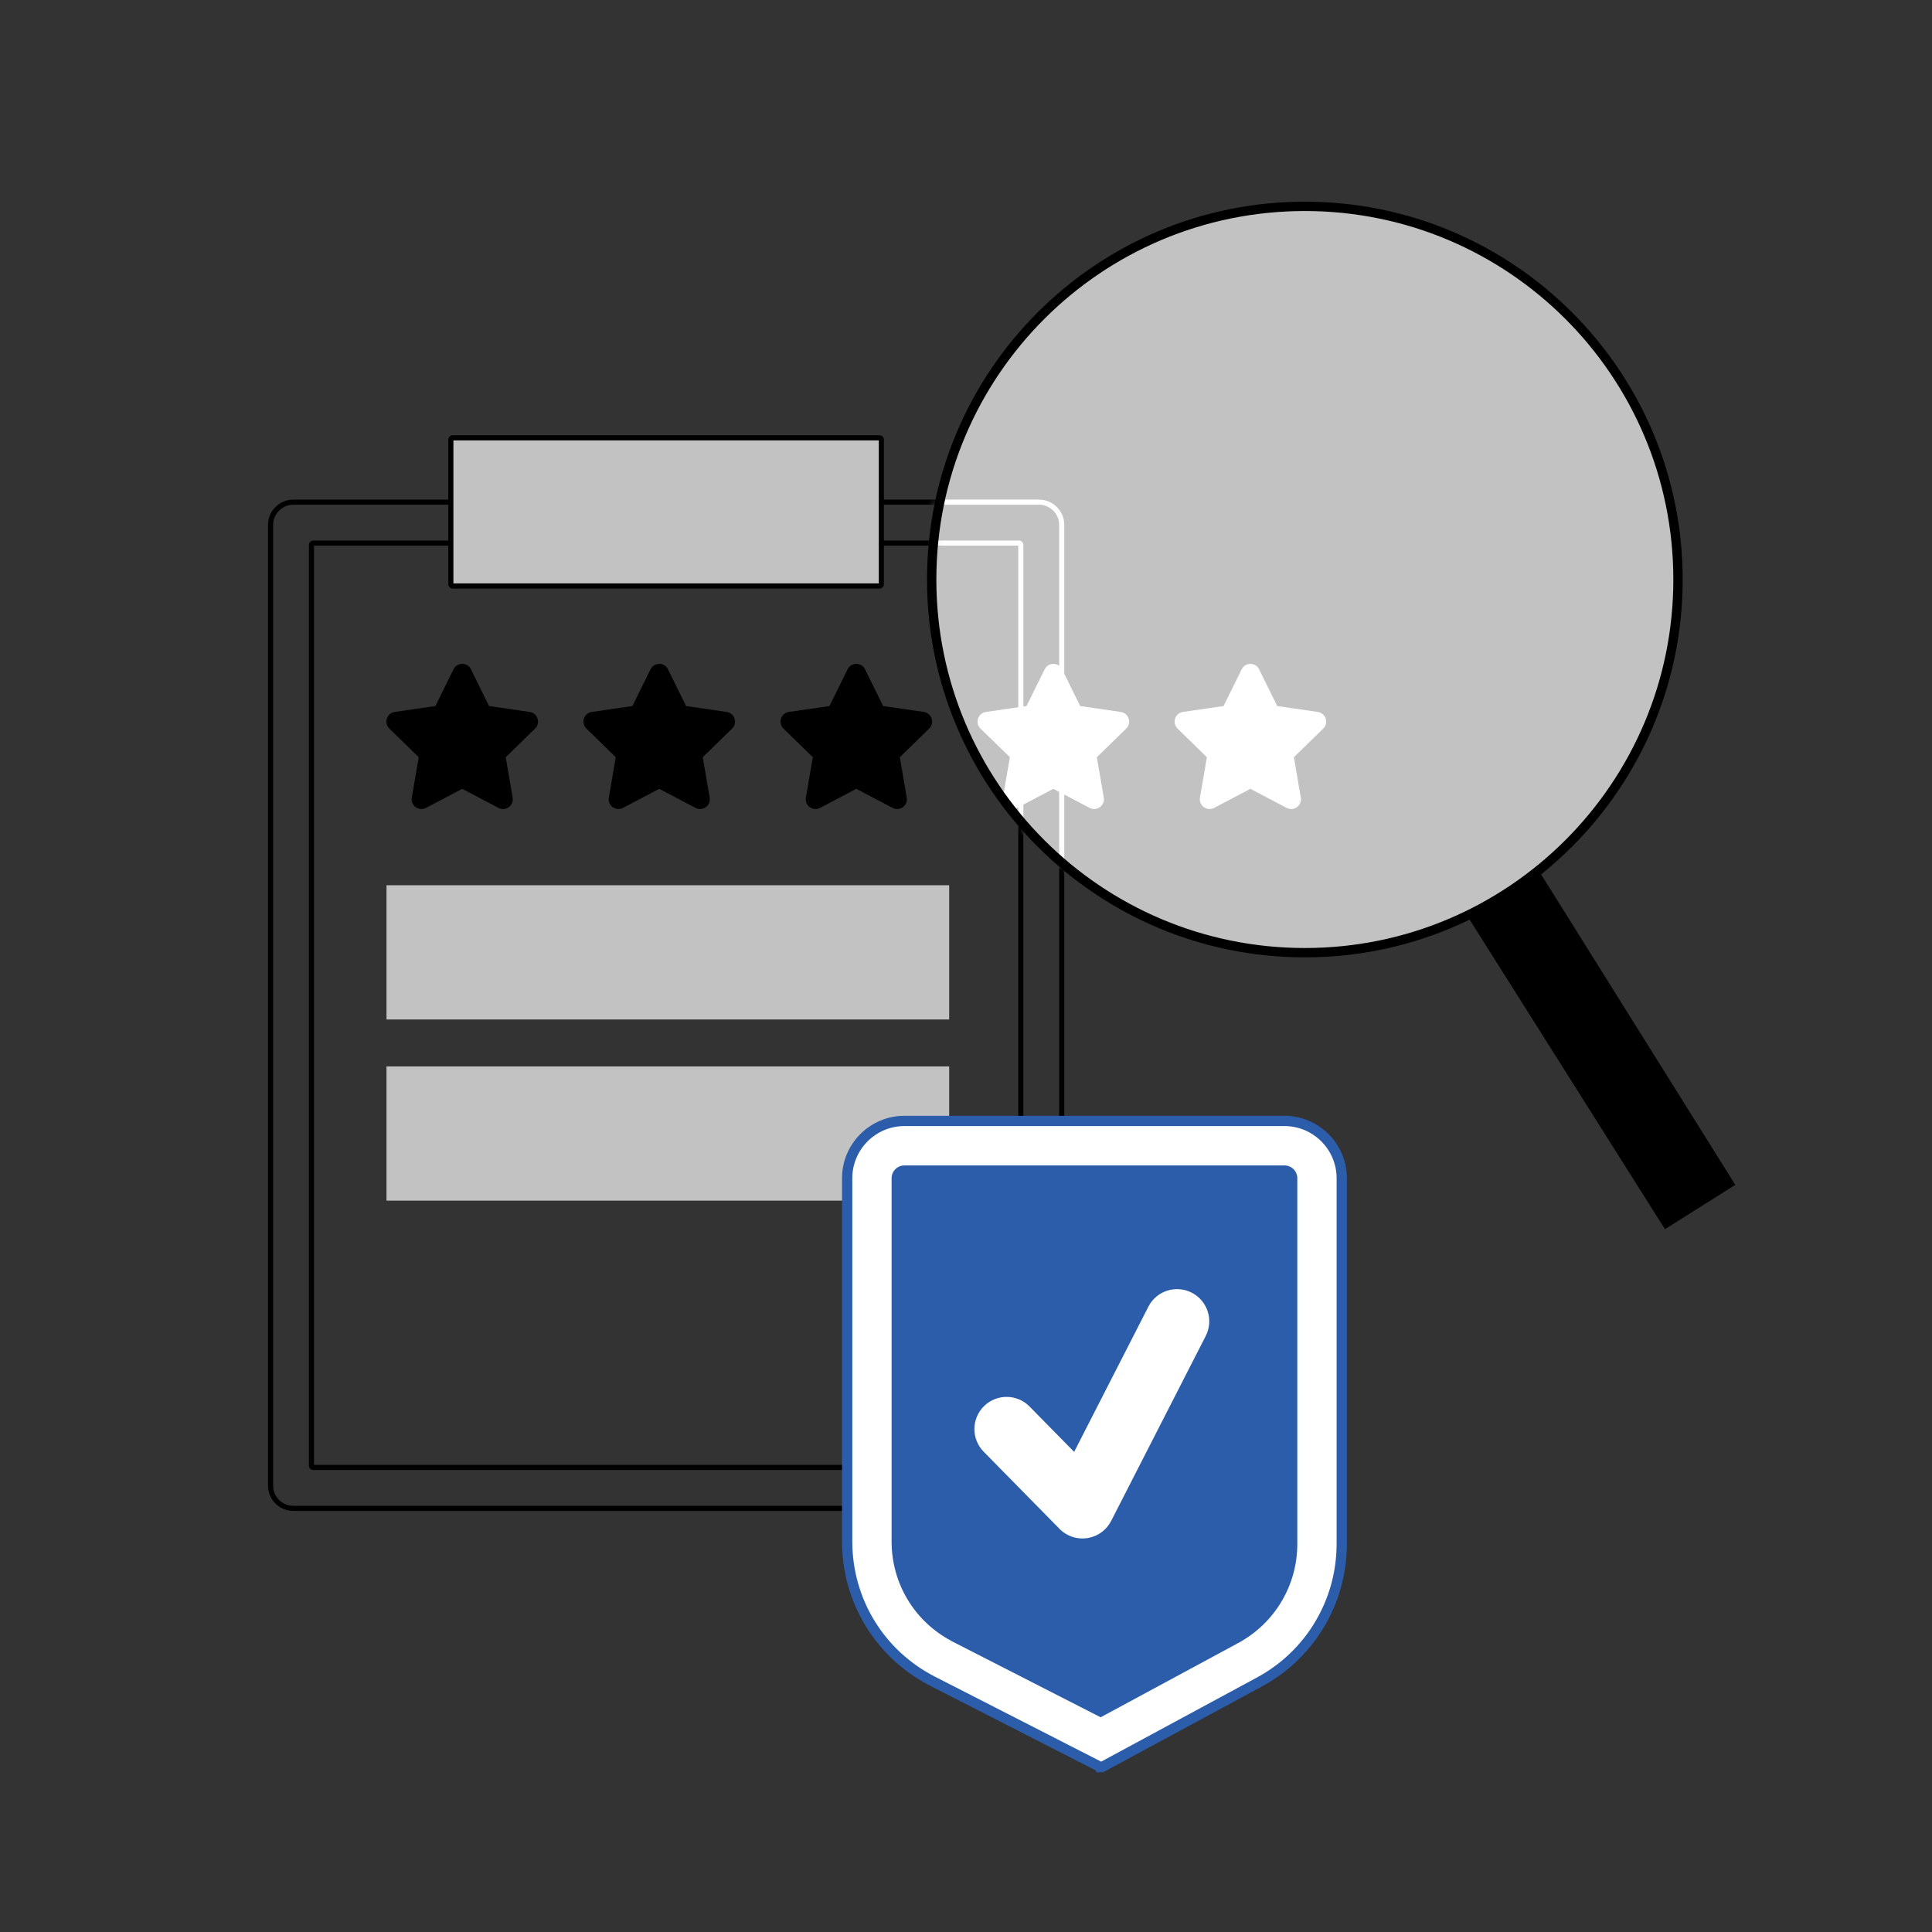 <svg width="230" height="230" viewBox="0 0 230 230" fill="none" xmlns="http://www.w3.org/2000/svg">
<rect x="0" y="0" width="230" height="230" fill="#333333" stroke="none"/>
<g clip-path="url(#clip0_11080_8557)">
<path fill-rule="evenodd" clip-rule="evenodd" d="M34.92 60.085C33.593 60.085 32.512 61.166 32.512 62.493V176.854C32.512 178.18 33.593 179.262 34.92 179.262H123.684C125.01 179.262 126.092 178.18 126.092 176.854V62.493C126.092 61.166 125.01 60.085 123.684 60.085H34.92ZM31.903 62.493C31.903 60.83 33.257 59.476 34.92 59.476H123.684C125.347 59.476 126.701 60.83 126.701 62.493V176.854C126.701 178.517 125.347 179.871 123.684 179.871H34.92C33.257 179.871 31.903 178.517 31.903 176.854V62.493Z" fill="black"/>
<path fill-rule="evenodd" clip-rule="evenodd" d="M37.385 64.957V174.391H121.222V64.957H37.385ZM36.776 64.874C36.776 64.585 37.013 64.348 37.302 64.348H121.305C121.594 64.348 121.831 64.585 121.831 64.874V174.474C121.831 174.763 121.594 175 121.305 175H37.302C37.013 175 36.776 174.763 36.776 174.474V64.874Z" fill="black"/>
<path d="M104.699 52.341H53.893V69.538H104.699V52.341Z" fill="#C2C2C2"/>
<path fill-rule="evenodd" clip-rule="evenodd" d="M53.977 52.425V69.456H104.618V52.425H53.977ZM53.368 52.342C53.368 52.053 53.605 51.816 53.894 51.816H104.701C104.99 51.816 105.227 52.053 105.227 52.342V69.539C105.227 69.828 104.99 70.065 104.701 70.065H53.894C53.605 70.065 53.368 69.828 53.368 69.539V52.342Z" fill="black"/>
<path d="M112.998 105.388H46.011V121.367H112.998V105.388Z" fill="#C2C2C2"/>
<path d="M112.998 126.953H46.011V142.932H112.998V126.953Z" fill="#C2C2C2"/>
<path d="M155.339 113.416C179.874 113.416 199.764 93.526 199.764 68.991C199.764 44.456 179.874 24.566 155.339 24.566C130.804 24.566 110.914 44.456 110.914 68.991C110.914 93.526 130.804 113.416 155.339 113.416Z" fill="#C2C2C2"/>
<path d="M56.064 79.68L58.223 84.054L63.054 84.754C64.005 84.894 64.388 86.062 63.698 86.737L60.206 90.144L61.031 94.955C61.192 95.906 60.196 96.626 59.345 96.178L55.027 93.908L50.709 96.178C49.858 96.626 48.862 95.901 49.023 94.955L49.848 90.144L46.355 86.737C45.666 86.062 46.048 84.894 46.999 84.754L51.831 84.054L53.99 79.68C54.418 78.815 55.646 78.815 56.074 79.68H56.064Z" fill="black"/>
<path d="M79.52 79.68L81.679 84.054L86.51 84.754C87.462 84.894 87.844 86.062 87.155 86.737L83.662 90.144L84.487 94.955C84.648 95.906 83.652 96.626 82.801 96.178L78.483 93.908L74.165 96.178C73.314 96.626 72.318 95.901 72.479 94.955L73.304 90.144L69.812 86.737C69.122 86.062 69.505 84.894 70.456 84.754L75.287 84.054L77.446 79.68C77.874 78.815 79.102 78.815 79.53 79.68H79.52Z" fill="black"/>
<path d="M102.98 79.68L105.139 84.054L109.971 84.754C110.922 84.894 111.304 86.062 110.615 86.737L107.122 90.144L107.947 94.955C108.109 95.906 107.112 96.626 106.261 96.178L101.943 93.908L97.625 96.178C96.775 96.626 95.778 95.901 95.939 94.955L96.764 90.144L93.272 86.737C92.582 86.062 92.965 84.894 93.916 84.754L98.748 84.054L100.907 79.68C101.334 78.815 102.562 78.815 102.99 79.68H102.98Z" fill="black"/>
<path d="M126.436 79.68L128.595 84.054L133.427 84.754C134.378 84.894 134.761 86.062 134.071 86.737L130.578 90.144L131.404 94.955C131.565 95.906 130.568 96.626 129.718 96.178L125.4 93.908L121.081 96.178C120.231 96.626 119.234 95.901 119.395 94.955L120.221 90.144L116.728 86.737C116.039 86.062 116.421 84.894 117.372 84.754L122.204 84.054L124.363 79.68C124.791 78.815 126.019 78.815 126.446 79.68H126.436Z" fill="white"/>
<path d="M149.893 79.68L152.052 84.054L156.884 84.754C157.835 84.894 158.217 86.062 157.528 86.737L154.035 90.144L154.86 94.955C155.021 95.906 154.025 96.626 153.174 96.178L148.856 93.908L144.538 96.178C143.687 96.626 142.691 95.901 142.852 94.955L143.677 90.144L140.185 86.737C139.495 86.062 139.878 84.894 140.829 84.754L145.66 84.054L147.819 79.68C148.247 78.815 149.475 78.815 149.903 79.68H149.893Z" fill="white"/>
<path d="M152.912 133.732H107.667C104.058 133.732 101.129 136.656 101.129 140.27V183.522C101.129 190.432 104.999 196.758 111.154 199.904L131.089 210.095L149.791 199.994C155.74 196.783 159.449 190.568 159.449 183.804V140.265C159.449 136.656 156.525 133.727 152.912 133.727V133.732Z" fill="white"/>
<path fill-rule="evenodd" clip-rule="evenodd" d="M152.301 133.12H107.667C103.721 133.12 100.518 136.318 100.518 140.27V183.522C100.518 190.661 104.517 197.198 110.876 200.448C110.876 200.448 110.876 200.448 110.876 200.448L131.098 210.786L150.082 200.532C150.082 200.532 150.082 200.532 150.082 200.532C156.229 197.214 160.061 190.792 160.061 183.803V140.264C160.061 136.319 156.864 133.115 152.912 133.115H152.301V133.12ZM153.159 134.343H107.667C104.396 134.343 101.741 136.994 101.741 140.27V183.522C101.741 190.202 105.482 196.318 111.433 199.359L131.082 209.404L149.501 199.456C155.252 196.352 158.838 190.343 158.838 183.803V140.264C158.838 137.076 156.32 134.473 153.159 134.343Z" fill="#2C5DAB"/>
<path d="M131.089 210.372C131.044 210.372 131.004 210.362 130.963 210.342L111.028 200.15C104.752 196.939 100.852 190.568 100.852 183.517V140.265C100.852 136.505 103.912 133.445 107.666 133.445H152.912C156.671 133.445 159.731 136.505 159.731 140.265V183.803C159.731 190.678 155.977 196.974 149.927 200.241L131.225 210.342C131.185 210.362 131.14 210.377 131.089 210.377V210.372Z" fill="white"/>
<path fill-rule="evenodd" clip-rule="evenodd" d="M107.667 134.056C104.25 134.056 101.464 136.842 101.464 140.264V183.516C101.464 190.337 105.236 196.499 111.307 199.605C111.307 199.605 111.307 199.605 111.307 199.605L131.09 209.719L149.637 199.702C155.489 196.543 159.12 190.453 159.12 183.803V140.264C159.12 136.842 156.334 134.056 152.912 134.056H107.667ZM130.478 210.78L110.75 200.694C104.27 197.379 100.241 190.797 100.241 183.516V140.264C100.241 136.167 103.574 132.833 107.667 132.833H152.912C157.009 132.833 160.343 136.167 160.343 140.264V183.803C160.343 190.903 156.465 197.405 150.218 200.778L131.508 210.884L131.499 210.888C131.406 210.935 131.265 210.988 131.09 210.988H130.478V210.78Z" fill="#2C5DAB"/>
<path d="M113.714 194.896C109.421 192.702 106.753 188.344 106.753 183.522V140.27C106.753 139.767 107.161 139.354 107.669 139.354H152.914C153.418 139.354 153.83 139.762 153.83 140.27V183.809C153.83 188.51 151.258 192.818 147.126 195.052L131.021 203.749L113.719 194.906L113.714 194.896Z" fill="#2C5DAB"/>
<path fill-rule="evenodd" clip-rule="evenodd" d="M107.67 139.965C107.501 139.965 107.365 140.102 107.365 140.27V183.522C107.365 188.113 109.904 192.262 113.992 194.351L114.171 194.443L114.176 194.453L131.014 203.058L146.836 194.514M106.142 140.27C106.142 139.431 106.821 138.742 107.67 138.742H152.915C153.753 138.742 154.442 139.421 154.442 140.27V183.809C154.442 188.734 151.747 193.249 147.418 195.59L131.03 204.439L113.262 195.359L113.256 195.347C108.864 193.019 106.142 188.505 106.142 183.522V140.27Z" fill="#2C5DAB"/>
<path d="M129.587 183.084C129.541 183.094 129.496 183.099 129.446 183.109C128.228 183.295 126.995 182.888 126.134 182.007L117.1 172.817C115.616 171.307 115.636 168.881 117.145 167.397C118.65 165.912 121.081 165.932 122.566 167.442L127.875 172.842L136.713 155.554C137.679 153.667 139.984 152.927 141.872 153.888C143.754 154.85 144.504 157.16 143.538 159.047L132.279 181.066C131.741 182.118 130.744 182.862 129.587 183.084Z" fill="white"/>
<mask id="mask0_11080_8557" style="mask-type:luminance" maskUnits="userSpaceOnUse" x="110" y="24" width="90" height="90">
<path d="M155.339 113.416C179.874 113.416 199.764 93.526 199.764 68.991C199.764 44.456 179.874 24.566 155.339 24.566C130.804 24.566 110.914 44.456 110.914 68.991C110.914 93.526 130.804 113.416 155.339 113.416Z" fill="white"/>
</mask>
<g mask="url(#mask0_11080_8557)">
<path fill-rule="evenodd" clip-rule="evenodd" d="M34.92 60.085C33.593 60.085 32.512 61.166 32.512 62.493V176.854C32.512 178.18 33.593 179.262 34.92 179.262H123.684C125.01 179.262 126.092 178.18 126.092 176.854V62.493C126.092 61.166 125.01 60.085 123.684 60.085H34.92ZM31.903 62.493C31.903 60.83 33.257 59.476 34.92 59.476H123.684C125.347 59.476 126.701 60.83 126.701 62.493V176.854C126.701 178.517 125.347 179.871 123.684 179.871H34.92C33.257 179.871 31.903 178.517 31.903 176.854V62.493Z" fill="white"/>
<path fill-rule="evenodd" clip-rule="evenodd" d="M37.385 64.957V174.391H121.221V64.957H37.385ZM36.776 64.874C36.776 64.585 37.013 64.348 37.302 64.348H121.304C121.593 64.348 121.83 64.585 121.83 64.874V174.474C121.83 174.763 121.593 175 121.304 175H37.302C37.013 175 36.776 174.763 36.776 174.474V64.874Z" fill="white"/>
</g>
<path d="M206.583 141.056L198.208 146.33L174.725 109.113L183.291 103.818L206.583 141.056Z" fill="black"/>
<path fill-rule="evenodd" clip-rule="evenodd" d="M155.339 25.122C131.111 25.122 111.47 44.763 111.47 68.991C111.47 93.219 131.111 112.859 155.339 112.859C179.566 112.859 199.207 93.219 199.207 68.991C199.207 44.763 179.566 25.122 155.339 25.122ZM110.358 68.991C110.358 44.149 130.496 24.01 155.339 24.01C180.181 24.01 200.319 44.149 200.319 68.991C200.319 93.833 180.181 113.972 155.339 113.972C130.496 113.972 110.358 93.833 110.358 68.991Z" fill="black"/>
</g>
<defs>
<clipPath id="clip0_11080_8557">
<rect width="230" height="230" fill="white"/>
</clipPath>
</defs>
</svg>
